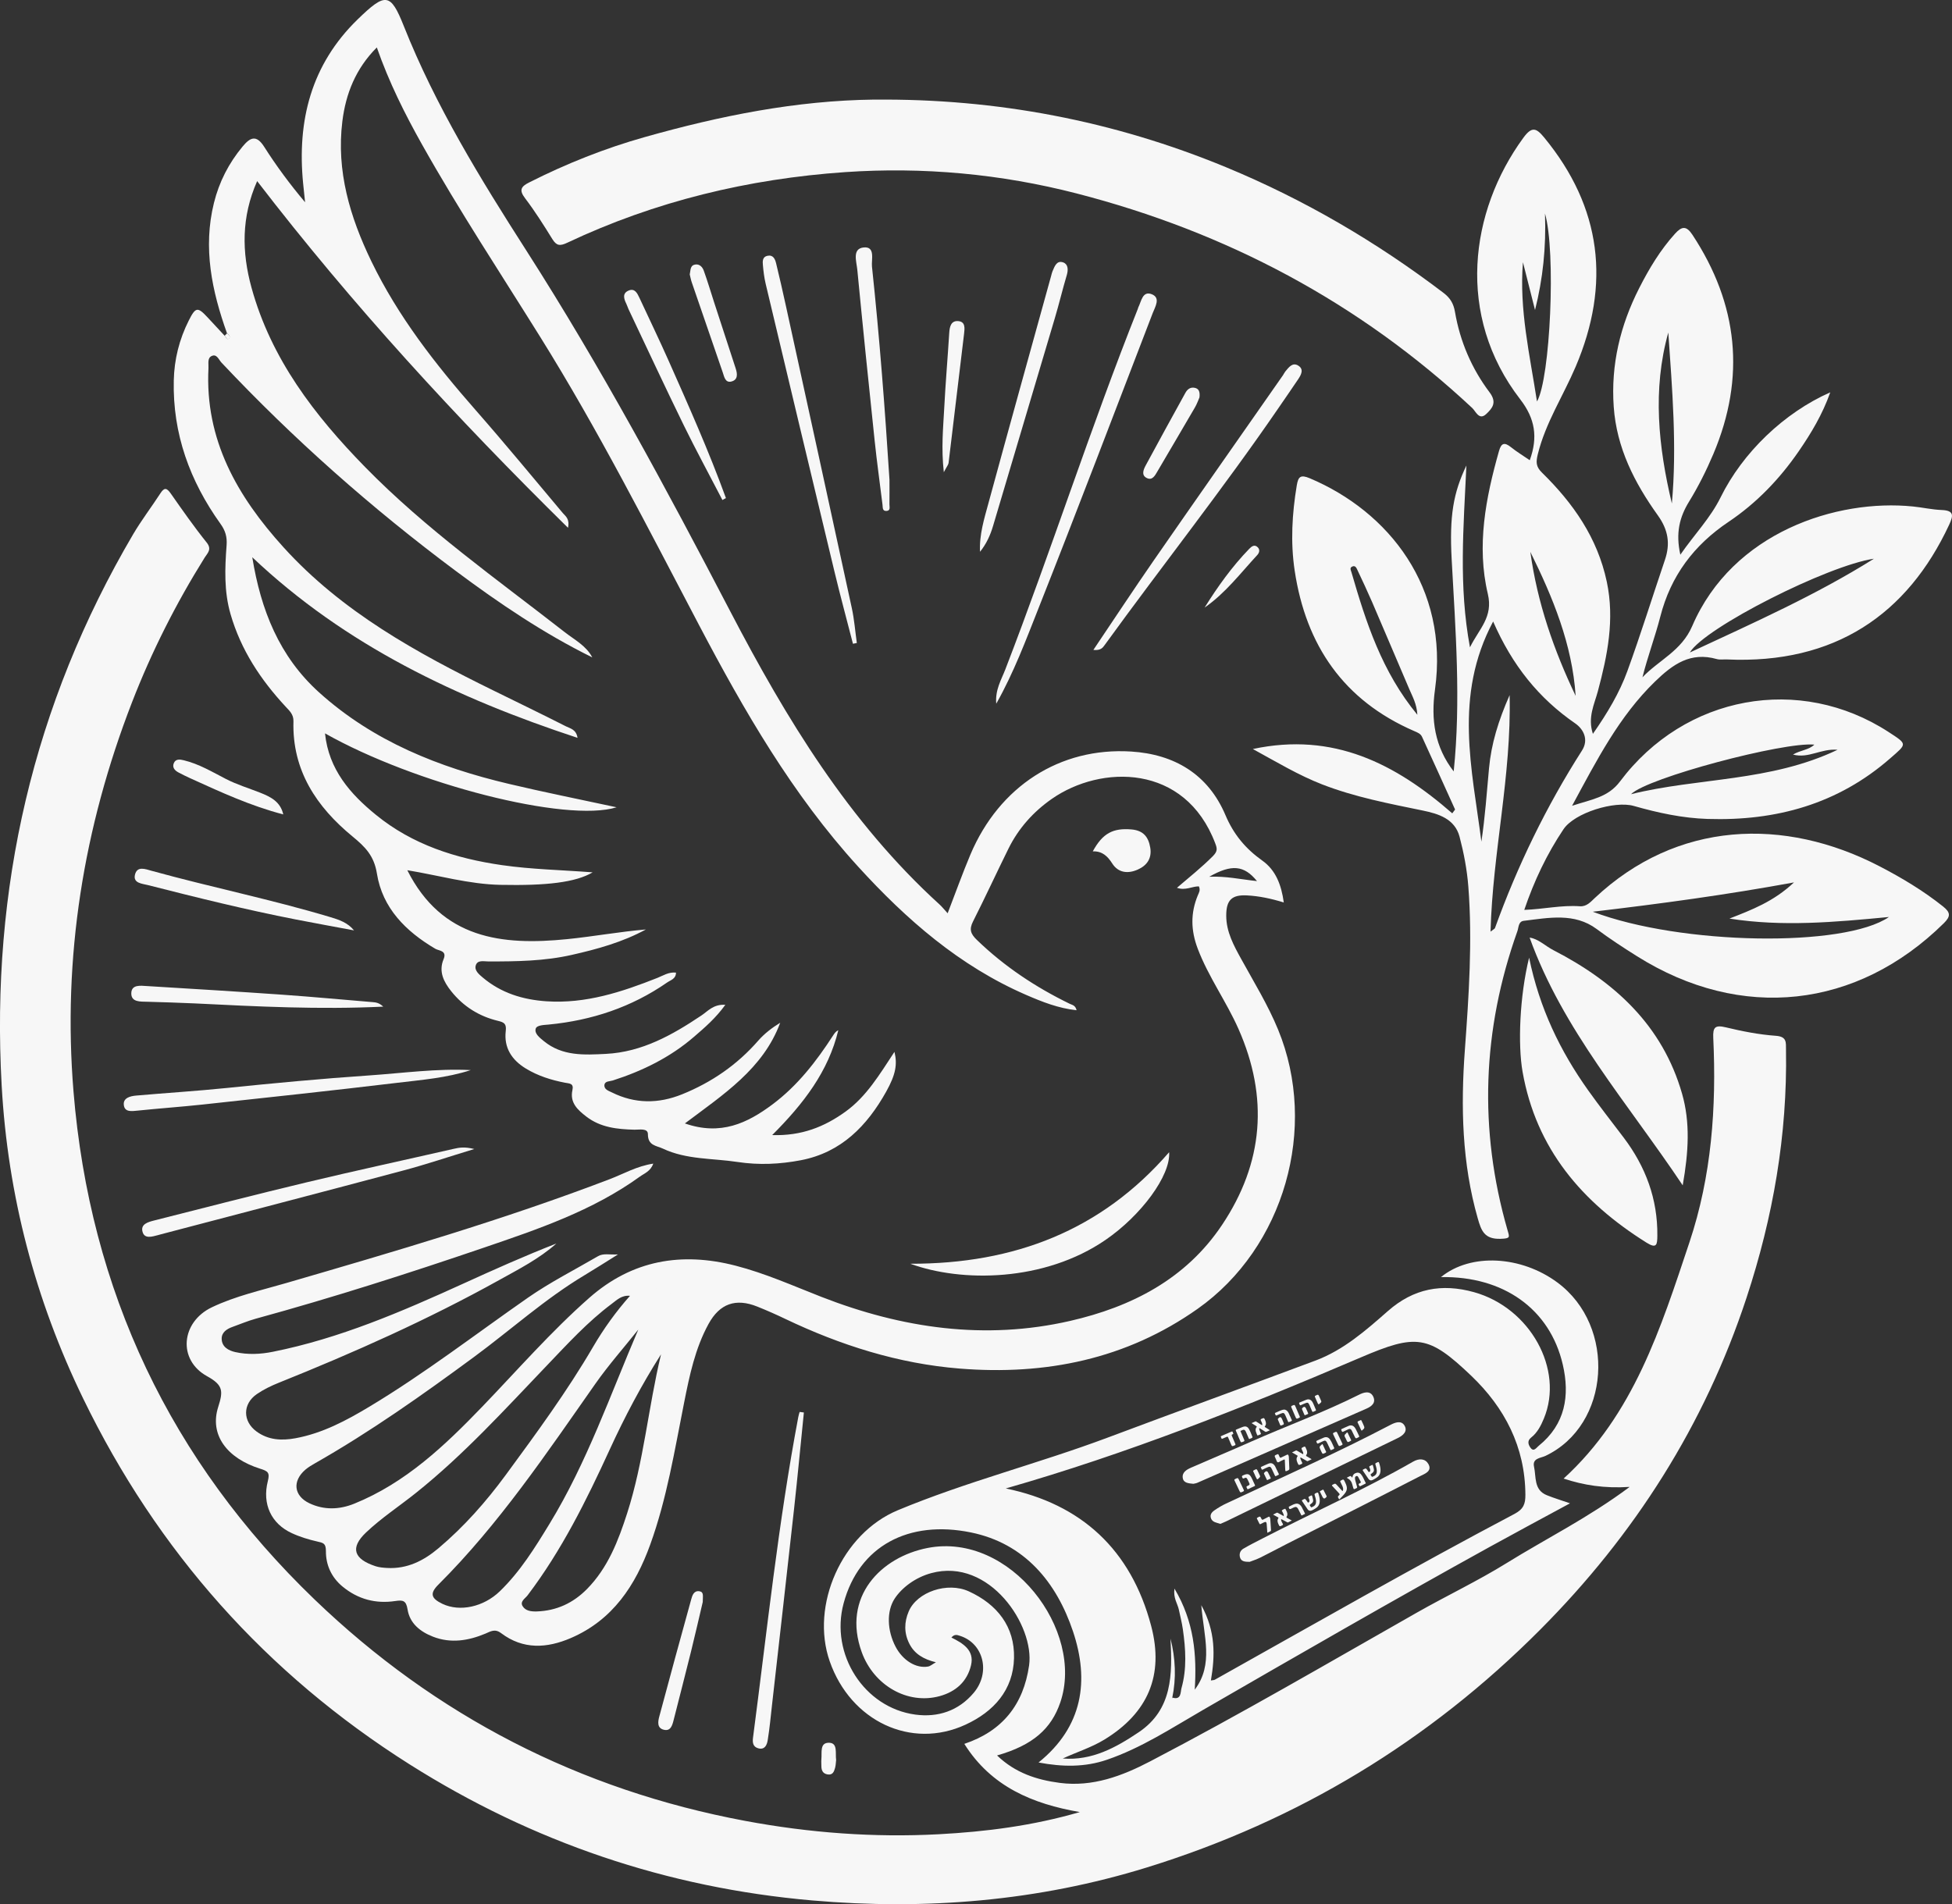 <svg xmlns="http://www.w3.org/2000/svg" id="Camada_2" viewBox="0 0 504 491.75"><rect x="0" y="0" width="504" height="491.75" fill="#333333" stroke="none"/><defs><style>.cls-1{fill:#f7f7f7;stroke-width:0px;}</style></defs><path class="cls-1" d="m420.72,383.99c-6.49.42-11.81-.44-17-2.15,18.1-16.52,25.09-38.88,32.48-60.99,5.73-17.15,7-34.87,6.16-52.79-.13-2.78.46-3.42,3.25-2.75,4.23,1.02,8.56,1.87,12.89,2.18,2.95.21,2.6,1.76,2.64,3.68.37,21.92-3.34,43.18-10.19,63.97-10.83,32.88-28.9,61.23-53.24,85.68-28.74,28.88-62.58,49.36-101.51,61.42-28.26,8.75-57.22,11.09-86.52,8.54-37.41-3.26-72.15-15.05-103.89-35.12-37.06-23.43-65.15-55.02-84.31-94.48-12.4-25.54-19.47-52.52-21.05-80.86-2.83-50.8,8.11-98.38,33.95-142.35,2.15-3.65,4.74-7.03,7.05-10.59.99-1.53,1.62-1.41,2.64.04,3.01,4.29,6.01,8.6,9.29,12.68,1.43,1.78.21,2.74-.51,3.89-7.42,11.88-13.71,24.33-18.77,37.39-12.54,32.37-17.94,65.91-15.1,100.5,4.22,51.47,25.08,95.44,62.25,131.19,31.25,30.05,68.45,49.19,111.23,57.18,16.51,3.08,33.12,4.33,49.89,3.44,12.24-.65,24.36-2.2,36.46-5.73-12.16-2.09-22.89-6.56-29.82-17.61,9.78-3.28,15.26-10.08,16.72-20.25,1.46-10.24-10.19-27.91-25.24-23.85-4.16,1.12-7.62,3.78-9.47,6.59-2.15,3.29-1.92,8.3.24,12.42,1.86,3.55,5.3,5.67,8.39,5.12.57-.1,1.07-.57,2.02-1.1-3.17-.78-5.53-2.14-6.87-4.82-1.38-2.75-1.33-5.55-.15-8.32,2.14-5.03,9.98-7.71,15.53-5.17,7.33,3.36,11.86,9.11,11.66,17.23-.2,8.25-5.24,13.84-12.54,17.2-14.01,6.47-29.63-.89-35.04-16.35-5.07-14.47,3.14-33.01,17.54-39.02,17.7-7.38,36.34-12.07,54.27-18.79,17.84-6.69,35.75-13.2,53.59-19.87,7.27-2.72,13.03-7.8,18.73-12.81,6.61-5.8,13.89-7.19,22.25-4.85,14.44,4.04,23.29,19.92,18,32.64-.77,1.85-1.68,3.64-3.3,4.91-1.11.87-.66,1.92-.12,2.65.83,1.12,1.51-.07,2.09-.53,6.88-5.55,8.07-12.97,6.22-20.97-3.33-14.4-15.37-22.89-31.46-22.6,7.75-6.31,20.76-5.49,30.05,1.38,15.35,11.33,13.71,36.87-3.11,44.81-1.17.55-3.39.57-2.91,2.75.59,2.66-.11,6.02,3.32,7.39,1.82.73,3.7,1.3,5.97,2.09-7.07,3.83-13.95,7.51-20.78,11.28-24.82,13.71-49.38,27.87-73.93,42.05-8.07,4.66-15.92,9.84-24.84,12.89-5.7,1.95-11.47,1.88-17.67.71,11.48-9.25,13.14-21.18,8.9-33.84-4.27-12.74-12.51-22.74-26.36-25.57-16.07-3.29-28.88,3.48-32.87,18.3-3.55,13.17,5.32,26.96,18.5,28.74,5.84.79,11.17-.95,15.1-5.63,4.41-5.25,2.53-12.78-3.56-14.71-.67-.21-1.4-.53-2.21.44,2.98,1.48,5.98,3.27,5.07,7.15-.99,4.19-3.89,6.82-8.09,7.98-8.29,2.27-17-2.75-20.12-11.32-5.21-14.34,4.98-24.63,17.04-26.95,21.32-4.11,40.55,21.3,34.22,39.88-2.31,6.79-7.05,11.07-16.33,13.71,4.69,4.52,10.25,6.31,16.22,7.09,8.44,1.09,16.04-1.77,23.29-5.55,23.32-12.17,46.03-25.44,68.89-38.43,7.66-4.35,15.72-8.17,23.14-12.77,10.24-6.35,21.11-11.72,31.73-19.64Zm-118.01,54.41c2.33.73,2.07-1.46,2.34-2.42,1.42-5.01,1.09-10.13.36-15.22-.25-1.72-.68-3.42-1.05-5.13-.33-1.53-1.46-2.89-1.12-5.38,5.11,8.57,5.79,17.15,5.24,26.1,4.94-6.53,2.33-13.76,1.69-21.82,3.73,6.78,3.57,13.04,2.48,19.45.55-.1.82-.09,1.02-.2,25.72-14.41,51.3-29.06,77.37-42.82,2.38-1.26,2.82-2.64,2.81-4.93-.06-12.38-5.35-22.51-14.02-30.78-11.01-10.5-14.14-10.84-28.52-4.68-30.12,12.91-60.56,24.94-91.62,33.82,19.43,4,32.32,15.74,37.54,35.51,3.37,12.77-.87,22.5-12.07,29.34-3.41,2.08-7.18,3.23-10.75,4.89,7.53.59,13.71-2.82,19.6-6.78,8.77-5.9,8.68-14.97,8.21-24.18,1.29,5.13,1.52,10.21.45,15.31l.14.12-.09-.2Z"></path><path class="cls-1" d="m58.62,86.09c-3.92-10.95-6.26-22.06-3.38-33.69,1.34-5.42,3.82-10.25,7.39-14.55,1.95-2.35,3.53-3.17,5.59.07,3.13,4.92,6.6,9.62,10.55,14.31-.17-1.61-.34-3.21-.5-4.82-1.6-16.23,2.06-30.73,14.09-42.42,7.17-6.96,8.47-6.89,11.91,1.76,8.2,20.64,19.76,39.43,31.67,58.02,19.25,30.07,36.11,61.45,52.6,93.09,14.44,27.7,30.59,54.38,54.06,75.73.62.57,1.15,1.24,2.08,2.26,2.06-5.33,3.83-10.31,5.88-15.17,7.45-17.62,23.1-27.74,41.49-26.6,11.21.7,19.9,5.9,24.36,16.43,2.12,5,5.19,8.66,9.49,11.72,3.51,2.49,4.94,6.29,5.57,10.83-3.35-1.03-6.37-1.65-9.43-1.82-4-.23-5.44,1.2-5.43,5.23,0,4.17,1.94,7.7,3.87,11.2,3.31,6.01,6.9,11.85,9.52,18.22,10.42,25.35,1.61,56.3-20.76,72.1-18.46,13.04-39.29,17.22-61.46,15.44-15.83-1.27-30.77-6.02-45.07-12.85-2.36-1.13-4.76-2.19-7.19-3.16-5.52-2.22-9.69-.8-12.58,4.49-3.46,6.32-4.91,13.31-6.3,20.3-2.46,12.34-4.46,24.81-8.76,36.69-3.8,10.51-9.66,19.44-20.44,24.1-6.23,2.69-12.37,3.05-18.06-1.25-1.62-1.22-2.72-.43-4.08.14-4.39,1.83-8.89,2.56-13.47.79-3.31-1.28-6.03-3.43-6.6-7.06-.37-2.33-1.22-2.45-3.17-2.16-5.04.75-9.61-.43-13.62-3.74-2.9-2.4-4.31-5.61-4.29-9.12,0-2.04-.65-2.14-2.16-2.49-2.28-.52-4.57-1.21-6.69-2.2-5.25-2.43-7.65-7.47-6.15-13.4.56-2.21.03-2.59-1.92-3.2-8.71-2.73-13.17-8.82-10.89-15.97,1.29-4.05,1.34-5.62-2.86-7.93-7.66-4.21-6.76-14,1.23-17.81,6.09-2.91,12.71-4.37,19.16-6.25,28.11-8.18,56.22-16.38,83.6-26.85,3.56-1.36,6.91-3.34,11.2-4-.7,2-2.3,2.51-3.48,3.37-12.22,8.82-26.33,13.58-40.36,18.37-19.44,6.63-39,12.89-58.82,18.32-2.03.56-3.99,1.4-5.98,2.11-1.51.54-2.85,1.43-2.79,3.13.07,2.06,1.77,2.98,3.5,3.37,3.21.72,6.49.57,9.68-.07,17.24-3.44,33.25-10.35,49.14-17.58,7.94-3.62,15.91-7.19,24.09-10.38-4.45,3.95-9.7,6.62-14.81,9.46-18.33,10.18-37.44,18.7-56.88,26.5-1.96.79-3.91,1.73-5.64,2.92-3.71,2.55-3.68,7.03-.07,9.67,3.04,2.21,6.43,2.39,10,1.74,7-1.28,13.17-4.58,19.13-8.16,14.22-8.54,27.36-18.69,40.96-28.16,5.73-3.99,12.02-7.17,18.07-10.7,1.39-.81,2.93-.34,5.16-.46-3.23,2.01-5.87,3.71-8.56,5.32-10.24,6.12-19.08,14.14-28.64,21.18-13.27,9.77-26.68,19.27-41.02,27.43-.86.49-1.74,1.01-2.49,1.65-3.42,2.94-3.03,6.76,1.04,8.69,3.77,1.78,7.71,1.66,11.57.1,13.27-5.38,23.37-14.99,33.06-25.06,9.11-9.47,17.75-19.4,27.64-28.11,11.05-9.73,23.78-11.91,37.77-8.29,7.64,1.97,14.83,5.19,22.14,8.05,20.84,8.13,42.24,11.25,64.23,6.21,15.83-3.63,29.85-10.78,39.21-24.77,10.73-16.04,12.08-32.97,4.23-50.69-3.14-7.07-7.72-13.37-10.49-20.65-1.8-4.73-1.89-9.2.02-13.8.27-.66.73-1.31.27-2.31-1.73-.03-3.48,1.16-5.66.37,3.22-2.76,6.4-5.29,9.27-8.17,1.27-1.28,1.12-1.98.62-3.3-7.83-20.67-29.54-20.32-42.19-11.5-4.79,3.34-8.6,7.6-11.2,12.85-3.09,6.26-6.01,12.6-9.16,18.83-1.03,2.04-.61,3.2,1.01,4.76,7.08,6.84,15.14,12.19,23.95,16.48.64.31,1.49.37,1.78,1.67-4.7-.5-8.89-2.17-13-3.95-17.2-7.46-30.95-19.47-43.41-33.15-16.97-18.62-29.42-40.23-41.06-62.36-13.17-25.05-25.97-50.29-40.97-74.35-10.29-16.51-21.01-32.76-30.54-49.73-4.45-7.93-8.53-16.05-11.69-25.1-5.47,5.48-8.02,11.96-8.9,19.08-1.59,12.84,1.97,24.72,7.47,36.11,6.9,14.28,16.56,26.64,26.97,38.5,7.66,8.73,15.04,17.7,22.51,26.59.67.79,1.79,1.43,1.31,3.77-28.79-28.35-55.7-57.58-80.26-89.53-4.1,9.27-3.99,18.32-1.45,27.54,5.07,18.42,16.29,32.97,29.31,46.29,15.66,16.02,33.95,28.91,51.54,42.64,2.52,1.97,5.55,3.5,7.13,6.53-12.55-6.19-24.02-13.96-35.16-22.26-21.75-16.21-42-34.12-60.6-53.89-.68-.72-1.19-2.31-2.52-1.68-1.16.54-.76,2-.82,3.09-.96,18.54,7.45,33.15,19.38,46.31,15.1,16.66,34.35,27.23,54.17,36.97,6.26,3.08,12.54,6.11,18.76,9.27,1.07.54,2.65.77,2.98,2.97-31.13-10.26-59.91-23.86-83.98-46.64,2.21,13.59,6.94,25.6,17.26,34.91,14.04,12.66,30.96,19.35,49.01,23.62,9.06,2.15,18.2,3.97,27.8,6.04-13,4.04-52.14-6-75.29-19.09.96,9.37,6.55,15.67,13.16,21.05,9.43,7.69,20.59,11.26,32.55,12.98,7.64,1.1,15.33,1.24,23.39,1.86-4.42,2.61-11.92,3.47-23.82,3.23-8.13-.17-15.92-2.45-24.03-3.78,8.92,17.74,24.43,19.5,41.27,17.8,6.77-.68,13.49-1.92,20.33-2.5-6.02,3.28-12.51,5.07-19.1,6.56-7.11,1.62-14.34,1.71-21.58,1.7-1.18,0-2.8-.46-3.25,1.03-.39,1.3.84,2.3,1.77,3.09,4.75,4.03,10.37,5.76,16.51,6.17,10.13.67,19.45-2.4,28.66-6.06,1.47-.58,2.84-1.54,4.76-1.35,0,1.63-1.39,1.93-2.28,2.55-9.21,6.4-19.5,9.8-30.6,10.87-1.27.12-3.06.14-3.34,1.06-.38,1.26,1.02,2.33,2.11,3.22,4.78,3.92,10.46,3.57,16.04,3.29,9.32-.48,17.13-4.88,24.67-9.94,1.65-1.1,3.06-2.93,6.14-2.73-2.51,3.48-5.33,5.88-8.11,8.28-6.14,5.3-13.27,8.79-20.95,11.26-.76.24-2.01.13-2.15,1.11-.17,1.2,1.08,1.56,1.93,1.98,5.95,2.96,12.01,2.94,18.09.49,7.63-3.08,14.24-7.62,19.68-13.86,1.59-1.82,3.55-3.32,5.68-4.63-4.4,11.9-14.68,18.53-24.61,26,9.24,3.23,16.13-.07,22.61-4.91,6.48-4.84,11.34-11.13,15.69-17.86.33-.5.66-1,1.31-1.3-2.56,10.65-8.96,18.97-17.07,27.08,7.61.24,13.48-2.13,18.91-6.04,5.44-3.91,8.8-9.6,12.66-15.45.77,3.2.36,5.8-2.14,10.28-4.93,8.82-11.6,15.7-22,17.7-5.39,1.03-10.8,1.3-16.36.46-6.47-.99-13.18-.57-19.31-3.46-1.65-.78-3.86-.74-3.85-3.72,0-1.63-2.21-1.13-3.47-1.16-4.43-.11-8.76-.56-12.42-3.38-2.22-1.71-4.32-3.59-3.6-6.84.4-1.81-.8-1.69-1.91-1.91-3.57-.69-7.02-1.77-10.14-3.68-3.6-2.19-5.66-5.35-5.17-9.63.22-1.86-.34-2.27-1.97-2.66-4.87-1.16-8.96-3.71-12.1-7.65-1.93-2.42-3.31-5.08-1.98-8.27.95-2.26-1.2-2.16-2.11-2.69-7.64-4.5-13.68-10.52-15.1-19.44-.73-4.6-3.05-6.91-6.28-9.56-9.31-7.65-15.63-17.07-15.27-29.75.05-1.8-1.04-2.73-2.02-3.79-6.45-6.95-11.55-14.65-14.22-23.88-1.71-5.9-1.47-11.85-1.02-17.82.16-2.17-.34-3.78-1.57-5.5-7.92-11.06-12.38-23.27-12.07-37.02.12-5.45,1.42-10.63,3.87-15.49,1.78-3.54,2.29-3.58,4.9-.77,1.44,1.56,2.89,3.11,4.33,4.66.38.28.53,1.28,1.17.7.45-.41-.07-.99-.55-1.32Zm104.03,248.55c-2.12-.21-3.37,1.07-4.68,2.05-6.23,4.65-11.44,10.38-16.79,15.97-10.86,11.36-21.44,23.01-33.76,32.86-4.29,3.43-8.93,6.47-12.9,10.23-4.2,3.98-3.19,6.88,2.47,8.73.93.3,1.95.38,2.93.44,5.18.3,9.45-1.85,13.28-5.08,6.62-5.58,12.32-12.04,17.42-18.99,7.89-10.75,15.79-21.51,22.53-33.06,2.73-4.67,5.87-9.04,9.51-13.15Zm2.17,8.7c-3.72,4.67-7.69,9.16-11.11,14.03-12.62,17.98-24.86,36.23-40.51,51.84-2.29,2.28-1.93,3.56,1.04,4.98,4.51,2.14,10.63.79,14.8-3.24,5.26-5.08,9.06-11.23,12.83-17.41,9.65-15.79,15.68-33.28,22.94-50.2Zm5.83,6.45c-5,7.86-9.34,16.08-13.22,24.54-6.02,13.14-12.42,26.07-21.21,37.66-.62.82-2.02,1.57-1.29,2.78.75,1.24,2.18,1.42,3.65,1.38,5.12-.17,9.4-2.16,12.97-5.78,5.42-5.5,8.09-12.47,10.39-19.61,4.28-13.31,5.44-27.31,8.72-40.95Zm141.57-123.37c4.24-.2,8.15.67,12.33,1.12-3.34-4.12-6.58-4.4-12.33-1.12Zm-145.91,115.94c-.08-.1-.15-.2-.23-.3-.09.08-.25.16-.25.26,0,.09.13.2.21.29.09-.08.18-.17.27-.25Z"></path><path class="cls-1" d="m375.34,199.21c1.89-18.23.47-36.45-.52-54.69-.62-11.37.43-17.23,3.8-24.31-.74,16.02-2.03,31.1.92,46.96,2.38-4.84,6.04-7.78,4.61-13.81-2.94-12.42-.55-24.78,2.89-36.9.59-2.07,1.41-2.31,3.07-.99,1.52,1.22,3.2,2.23,4.87,3.38,2.15-5.94,1.38-10.75-2.46-15.72-16.7-21.64-13.05-48.57.8-67.54,2.2-3.01,3.34-2.57,5.39-.07,14.87,18.08,17.18,37.9,8.13,59.16-3.21,7.54-7.76,14.47-9.77,22.57-.51,2.06-.53,3.24,1.06,4.8,8.05,7.89,14.33,16.82,16.74,28.19,2.06,9.75.18,19.01-2.32,28.32-.9,3.36-2.66,6.68-1.27,10.96,3.76-5.4,6.87-10.6,8.92-16.26,3.45-9.48,6.44-19.12,9.68-28.67,1.43-4.2.85-7.76-1.84-11.51-6-8.38-10.64-17.41-11.38-28.04-.76-10.89,1.69-21.03,6.59-30.66,2.55-5.01,5.43-9.82,9.24-14.03,1.75-1.93,2.92-2.1,4.49.28,11.81,17.93,13.78,36.8,5.41,56.6-1.79,4.23-3.87,8.39-6.27,12.3-2.48,4.03-3.5,8.13-2.26,13.72,3.68-5.3,7.76-9.47,10.39-14.8,5.72-11.61,16.41-21.86,28.32-27.13-2.01,5.69-4.92,10.53-8.13,15.2-4.93,7.17-10.91,13.4-18.12,18.24-8.97,6.02-14.93,13.95-17.63,24.47-1.34,5.23-3.27,10.3-4.61,15.68,4.24-4.47,10.06-6.76,12.85-13.24,10.44-24.26,37.37-32.88,57.01-30.87,2.48.25,4.94.82,7.43.91,3.19.13,2.99,1.45,1.91,3.78-10.78,23.15-29.54,36.08-57.41,34.81-.87-.04-1.8.13-2.61-.1-6.74-1.9-11.26,1.27-15.94,5.81-9.25,8.98-14.95,20.13-21.41,32.08,5.01-1.66,9.27-2.14,12.38-6.29,16.74-22.32,46.39-27.68,69.34-12.76,4.95,3.22,4.76,3,.43,6.79-13.55,11.85-29.51,16.21-47.12,15.66-6.52-.2-12.86-1.58-19.11-3.36-4.91-1.4-15.28,1.75-18.14,6.02-4.29,6.4-7.58,13.32-10.13,20.83,4.96-.18,9.62-1.28,14.36-.94,1.73.12,2.76-1.1,3.81-2.09,21.25-20.01,48.96-21,73.55-8.24,5.74,2.98,11.32,6.32,16.42,10.39,1.97,1.57,1.96,2.57.19,4.32-22.45,22.13-52.35,25.41-79.22,8.52-3.55-2.23-7.06-4.52-10.44-7.04-5.71-4.24-12.37-2.88-18.8-2.1-1.41.17-1.29,1.7-1.65,2.69-9.06,25.44-10.03,51.17-2.55,77.16.54,1.88.8,2.18-1.76,2.27-4.22.14-5.01-2.1-5.92-5.29-4.08-14.27-4.4-28.83-3.33-43.44,1.03-14.07,1.99-28.13.9-42.22-.33-4.33-1.16-8.67-2.26-12.87-1.22-4.66-5.48-5.95-9.5-6.78-8.8-1.81-17.6-3.49-26.01-6.76-6.03-2.35-11.54-5.66-17.87-9.13,20.85-4.46,36.86,3.84,51.49,16.61.24-.33.48-.65.73-.98-2.84-6.27-5.67-12.54-8.54-18.79-.38-.82-1.19-1.12-2.03-1.48-18.2-7.9-27.95-22.13-30.85-41.44-1.1-7.36-.67-14.67.54-21.98.38-2.27.96-2.87,3.36-1.86,20.36,8.6,35.99,28.17,32.33,54.58-1.08,7.76-.08,14.8,4.85,21.15Zm10.19-38.72c-10.25,19.24-5.44,38.11-3.04,56.86.95-6.3,1.39-12.64,1.97-18.95.58-6.3,2.4-12.26,5.32-18.89.48,20.98-4.38,40.6-4.93,61.08.82-.64,1.08-.74,1.14-.91,5.82-16.11,13.25-31.43,22.48-45.87,1.8-2.82.35-5.54-1.75-6.99-9.41-6.49-16.24-14.96-21.2-26.32Zm77.67,67.39c-17.58,3.22-34.23,5.48-51.95,7.57,22.78,8.65,65,9.29,76.47,1.36-13.91,1.33-27.53,2.57-41.18.41,5.73-2.25,11.4-4.38,16.66-9.34Zm5.25-35.58c-7.86-.78-43.13,8.56-47.33,12.8,17.37-4.31,35.89-3.16,53.33-11.47-4.32-.37-7.44,2.32-11.51,1.23,2.07-1.2,4.03-1.14,5.52-2.56Zm-71.6-88.63c3.43-5.93,4.92-38.67,2.06-48.53.31,8.78-.53,16.81-2.57,24.92-1.04-4.11-2.08-8.23-3.12-12.34-1,12.21,1.78,23.95,3.62,35.95Zm86.99,40.62c-11.89,1.72-43.69,17.79-47.54,24.22,16.53-7.7,32.61-14.85,47.54-24.22Zm-52.17-14.26c1.34-14.75.09-29.45-.92-44.16-4.13,14.8-2.56,29.5.92,44.16Zm-65.71,54.56c-.17-2.82-1.24-4.65-2.06-6.57-3.23-7.53-6.41-15.08-9.65-22.6-1.19-2.75-2.47-5.46-3.75-8.18-.25-.53-.53-1.28-1.32-.95-.76.32-.42.89-.23,1.52,3.75,12.91,7.84,25.66,17.01,36.78Zm29.17-42.07c1.79,13.11,6.06,25.37,11.7,37.19-.9-13.37-5.89-25.43-11.7-37.19Z"></path><path class="cls-1" d="m225.75,25.73c31.43-.31,61.71,5.43,90.79,17.45,20.17,8.34,38.84,19.27,56.2,32.48,1.69,1.29,2.56,2.72,2.93,4.89,1.3,7.61,4.31,14.64,8.94,20.78,1.98,2.63.68,4.12-.85,5.57-1.86,1.78-2.73-.69-3.62-1.52-29.26-27.33-63.51-45.45-102.15-55.42-19.61-5.06-39.66-6.89-59.79-5.51-24.92,1.72-49.01,7.5-71.72,18.23-1.87.88-2.76.84-3.85-.91-2.23-3.6-4.49-7.2-7.05-10.56-1.63-2.14-1.05-3.04,1.04-4.09,9.59-4.85,19.56-8.82,29.86-11.72,19.35-5.46,39-9.45,59.26-9.68Z"></path><path class="cls-1" d="m394.81,247.31c2.69,13.12,8.04,24.12,15.24,34.25,2.96,4.16,6.12,8.18,9.2,12.25,5.65,7.49,8.77,15.83,8.67,25.3-.02,2.27-.14,3.46-2.78,1.81-16.64-10.41-28.5-24.2-32.02-44.14-1.23-7-.77-19.46,1.69-29.47Z"></path><path class="cls-1" d="m394.93,242.13c2.26.31,4.08,2.19,6.19,3.27,15.74,8.11,28.12,19.38,33.18,37.03,2.13,7.42,1.7,15.02.17,23.68-14.28-21.37-30.93-40.1-39.53-63.99Z"></path><path class="cls-1" d="m257.23,181.73c-.32-3.59,1.33-6.22,2.34-8.85,11.91-30.86,21.99-62.39,34.22-93.13.05-.12.05-.25.11-.36.8-1.57,1.09-4.36,3.5-3.4,2.32.93.87,3.21.23,4.86-9.78,25.42-19.45,50.88-29.48,76.21-3.25,8.19-6.33,16.52-10.92,24.67Z"></path><path class="cls-1" d="m235.04,326.36c26.88.05,49.33-8.61,66.83-28.81.42,6.06-7.28,16.36-16.36,22.61-15.87,10.93-37.28,11.04-50.47,6.2Z"></path><path class="cls-1" d="m220.23,166.25c-1.59-6.19-3.27-12.37-4.76-18.58-5.96-24.79-11.88-49.59-17.78-74.39-.37-1.57-.57-3.19-.71-4.8-.09-.96-.15-2.14,1.16-2.42,1.49-.32,1.98.83,2.25,1.94.88,3.63,1.72,7.27,2.51,10.91,5.7,26.04,11.4,52.09,17.04,78.15.64,2.95.87,5.99,1.29,8.99-.33.07-.67.13-1,.2Z"></path><path class="cls-1" d="m122.46,296.73c-6.67,2.03-12.38,3.96-18.19,5.51-20.92,5.58-41.87,11.03-62.81,16.54-.24.06-.48.14-.72.2-1.46.38-3.37,1-3.91-.78-.65-2.09,1.44-2.62,2.99-3.02,13.14-3.33,26.26-6.72,39.44-9.87,12.59-3.01,25.24-5.74,37.85-8.62,1.43-.33,2.83-.59,5.34.04Z"></path><path class="cls-1" d="m282.31,167.83c5.34-7.93,10.37-15.57,15.57-23.08,11.08-15.99,22.26-31.91,33.39-47.86.21-.31.36-.67.59-.95.88-1.05,1.86-2.46,3.35-1.52,1.54.96.73,2.4-.06,3.57-1.67,2.49-3.38,4.94-5.07,7.41-14.3,20.86-30.02,40.7-44.85,61.17-.5.69-1.02,1.47-2.93,1.27Z"></path><path class="cls-1" d="m121.57,276.34c-6.23,2.04-12.68,2.53-19.06,3.3-16.7,2-33.43,3.79-50.15,5.6-5.58.6-11.18.99-16.77,1.57-1.58.16-3.4.46-3.62-1.45-.22-1.83,1.67-2.3,3.17-2.43,7.82-.69,15.67-1.17,23.48-1.97,12.21-1.25,24.44-2.4,36.66-3.23,8.74-.6,17.48-1.83,26.28-1.38Z"></path><path class="cls-1" d="m207.56,364.76c-.84,8.29-1.62,16.58-2.53,24.86-1.86,16.85-3.78,33.69-5.68,50.53-.35,3.09-.63,6.19-1.13,9.25-.19,1.18-.72,2.57-2.45,2.09-1.33-.37-1.51-1.44-1.35-2.69,3.63-27.66,6.51-55.44,11.7-82.88.08-.44.22-.86.34-1.29.37.05.73.09,1.1.14Z"></path><path class="cls-1" d="m253.04,142.49c-.22-4.42,1.09-8.55,2.21-12.68,5.33-19.57,10.77-39.12,16.18-58.67.1-.36.17-.73.32-1.07.54-1.24,1.06-2.91,2.77-2.3,1.25.45,1.34,1.85.93,3.24-1.1,3.69-1.99,7.45-3.09,11.14-5.3,17.89-10.64,35.77-15.95,53.66-.71,2.4-1.72,4.64-3.37,6.69Z"></path><path class="cls-1" d="m229.66,123.9c0,2.12.02,4.23-.01,6.35-.01.65.35,1.64-.78,1.7-1.09.05-.92-.92-1.01-1.61-.68-5.52-1.45-11.03-2.03-16.56-1.55-14.71-3.06-29.43-4.48-44.16-.2-2.05-1.37-5.37,1.59-5.71,3.15-.36,2.01,3.15,2.2,4.93,1.95,18.32,3.35,36.68,4.52,55.07Z"></path><path class="cls-1" d="m98.95,259.96c-16.46.79-32.53-.03-48.6-.83-4.11-.2-8.23-.3-12.35-.43-1.75-.05-4.09.13-4.1-2.12-.01-2.41,2.39-2.03,4.08-1.93,11.7.71,23.39,1.42,35.08,2.24,7.7.54,15.39,1.27,23.09,1.9.87.07,1.72.15,2.8,1.17Z"></path><path class="cls-1" d="m91.4,240.27c-5.01-.94-10.03-1.84-15.03-2.82-12.83-2.51-25.52-5.65-38.18-8.88-1.44-.37-3.85-.46-3.35-2.64.55-2.38,2.67-1.5,4.37-1.03,15.29,4.22,30.86,7.38,46.07,11.94,2.27.68,4.47,1.41,6.12,3.42Z"></path><path class="cls-1" d="m186.53,129.13c-3.34-6.44-6.8-12.81-9.99-19.32-4.86-9.94-9.52-19.97-14.26-29.97-.21-.45-.34-.94-.56-1.38-.66-1.33-1.09-2.76.65-3.45,1.51-.6,2.16.68,2.71,1.86,2.51,5.41,5.11,10.78,7.53,16.23,5.21,11.73,10.43,23.45,14.82,35.52-.3.17-.6.34-.91.51Z"></path><path class="cls-1" d="m181.46,413.66c-.92,3.91-1.94,8.39-3.04,12.84-1.46,5.91-3,11.8-4.49,17.7-.35,1.38-.77,2.94-2.55,2.5-1.79-.44-1.5-2.13-1.15-3.43,2.7-10.08,5.44-20.15,8.23-30.21.28-1.02.67-2.35,2.14-2.12,1.2.19.84,1.3.85,2.72Z"></path><path class="cls-1" d="m243.69,121.95c-.7-6.28-.16-11.46.11-16.63.33-6.45.89-12.89,1.29-19.34.1-1.66.48-3.24,2.38-3.05,1.82.18,1.62,1.85,1.45,3.27-1.34,11.12-2.65,22.24-4,33.35-.06.46-.43.87-1.23,2.4Z"></path><path class="cls-1" d="m178.09,70.86c.24-1.08.07-2.3,1.37-2.54,1.18-.21,1.93.67,2.26,1.6.97,2.69,1.78,5.43,2.66,8.15,1.85,5.68,3.69,11.37,5.56,17.04.48,1.45.62,2.96-1.07,3.41-1.62.43-1.87-1.22-2.26-2.35-2.68-7.75-5.34-15.51-8-23.26-.24-.7-.37-1.44-.52-2.04Z"></path><path class="cls-1" d="m282.15,219.87c2.57-4.75,5.3-6.07,10-5.67,3.1.27,4.38,1.98,4.84,4.7.46,2.74-.83,4.61-3.23,5.67-2.53,1.12-5.03.86-6.59-1.59-1.21-1.9-2.58-3.19-5-3.12Z"></path><path class="cls-1" d="m73.14,210.32c-8.46-2.2-16.23-5.8-24.02-9.34-1.02-.46-2.02-.96-3.01-1.48-.95-.5-1.7-1.27-1.24-2.4.48-1.18,1.61-1,2.59-.76,3.91.94,7.37,3.02,10.88,4.83,2.86,1.47,5.87,2.37,8.81,3.53,2.78,1.1,5.24,2.33,5.99,5.61Z"></path><path class="cls-1" d="m309.7,102.63c-.27.6-.63,1.67-1.19,2.62-3.19,5.49-6.43,10.96-9.64,16.44-.64,1.1-1.33,2.48-2.79,1.75-1.49-.74-.81-2.23-.24-3.29,3.36-6.25,6.8-12.47,10.22-18.69.52-.95,1.31-1.55,2.45-1.3,1.02.23,1.36.99,1.19,2.47Z"></path><path class="cls-1" d="m311.03,156.9c3.39-5.43,7.08-10.58,11.51-15.16.64-.66,1.4-1.23,2.22-.39.6.61.41,1.4-.15,2-4.34,4.69-8.21,9.83-13.58,13.55Z"></path><path class="cls-1" d="m215.89,454.45c-.08.63-.08,1.38-.27,2.08-.26.95-.59,1.93-1.94,1.71-1.2-.2-1.59-1-1.6-2.1,0-.61-.06-1.23,0-1.84.18-1.71-.51-4.38,2.11-4.23,2.14.13,1.46,2.66,1.69,4.38Z"></path><polygon class="cls-1" points="302.71 438.4 302.8 438.6 302.66 438.48 302.71 438.4"></polygon><path class="cls-1" d="m58.62,86.09c.48.33,1,.91.55,1.32-.64.58-.79-.42-1.17-.7.21-.21.41-.42.62-.62Z"></path><path class="cls-1" d="m166.31,342.38c-.09.08-.18.17-.27.25-.08-.1-.22-.2-.21-.29,0-.09.16-.17.25-.26.08.1.15.2.23.3Z"></path><path class="cls-1" d="m322.68,403.34c-1.26,0-2.18-.08-2.5-1.1-.28-.92.02-1.81.84-2.29,1.6-.94,3.27-1.77,4.93-2.63,12.94-6.67,26.26-12.6,38.9-19.85,1.61-.93,3.15-.78,3.94.58,1.09,1.89-.95,2.56-2.11,3.15-11.5,5.92-23.05,11.74-34.59,17.6-2.22,1.13-4.4,2.32-6.63,3.42-.99.49-2.06.83-2.78,1.11Z"></path><path class="cls-1" d="m315.08,393.53c-1.05-.33-1.99-.43-2.38-1.36-.42-1.02.21-1.69.95-2.19.92-.63,1.89-1.21,2.89-1.68,14.19-6.69,28.55-13.02,42.45-20.32,1.22-.64,2.83-1.26,3.67.2.85,1.48-.43,2.55-1.73,3.18-14.78,7.19-29.56,14.36-44.35,21.53-.55.26-1.11.48-1.51.65Z"></path><path class="cls-1" d="m308.12,383.19c-1.16-.13-2.5-.15-2.73-1.48-.25-1.46.99-2.19,2.15-2.7,5.12-2.24,10.28-4.4,15.39-6.67,9.3-4.12,18.88-7.6,27.99-12.17,1.09-.55,2.82-1.18,3.63.47.76,1.55-.29,2.51-1.72,3.13-14.56,6.38-29.11,12.77-43.67,19.15-.33.15-.71.19-1.04.27Z"></path><path class="cls-1" d="m354.52,382.16q-.77.38-1.21-.27c-.46-.68-.91-1.36-1.37-2.03-.12-.18-.15-.27.08-.39.66-.33.66-.34,1.09.27.04.06.07.12.12.17.09.09.11.3.29.24.2-.06.29-.23.28-.44,0-.26-.1-.51-.21-.74-.09-.19-.07-.29.13-.38.81-.37.65-.52.91.4.24.86.14,1.11-.59,1.63-.17.12-.21.2-.08.38.34.47.16.49.74.21.59-.28.83-.75.79-1.39-.03-.55-.18-1.08-.35-1.6-.08-.22-.03-.33.18-.43.68-.34.68-.35.88.38.17.61.3,1.22.23,1.86-.08.7-.42,1.22-1.01,1.59-.32.2-.63.41-.91.53Z"></path><path class="cls-1" d="m338.85,390.01q-.8.4-1.26-.29c-.45-.68-.91-1.36-1.37-2.03-.11-.16-.11-.24.07-.34.68-.37.67-.37,1.12.26.04.06.07.12.12.17.09.09.1.3.29.24.2-.07.28-.24.28-.44,0-.26-.1-.5-.21-.74-.09-.19-.06-.29.14-.38.81-.37.66-.49.9.38.25.88.16,1.13-.59,1.65-.18.13-.19.22-.07.39.35.48.17.47.74.2.57-.27.82-.73.79-1.36-.03-.55-.17-1.08-.35-1.6-.08-.23-.05-.35.18-.46.68-.33.67-.34.88.39.17.61.3,1.22.23,1.86-.08.7-.42,1.22-1.02,1.59-.31.19-.61.4-.88.51Z"></path><path class="cls-1" d="m349.17,381.57c.07-.47.25-.89.75-1.11.57-.26,1.1-.19,1.49.28.55.65.8,1.47,1.21,2.21.06.12-.01.17-.1.21-.43.21-.86.43-1.29.64-.12.06-.18.02-.25-.08-.28-.45-.28-.49.2-.73.19-.1.23-.18.13-.37-.22-.39-.41-.79-.62-1.17-.1-.17-.23-.33-.48-.26-.25.08-.35.26-.36.5-.01.26.05.51.12.76.13.51.27,1.01.42,1.52.05.18.01.26-.16.35-.71.37-.7.38-.92-.4-.06-.2-.12-.4-.17-.61-.15-.65-.52-1.14-1.09-1.47-.09-.05-.17-.11-.33-.22.29-.15.53-.27.78-.39.39-.2.42.29.69.34Z"></path><path class="cls-1" d="m328.72,391.13c.36-.18.64-.32.92-.46.16-.08.27.01.39.08.47.25.94.51,1.43.78.06-.44-.2-.73-.32-1.06-.06-.15-.28-.32-.11-.46.22-.18.49-.31.78-.38.02,0,.07.03.08.05.26.51.6.99.48,1.6-.01.08-.03.17-.08.23-.3.34-.05.45.21.59.33.16.65.35,1.04.57-.35.18-.65.32-.95.48-.13.07-.22-.02-.32-.07-.42-.23-.84-.46-1.26-.68-.06-.03-.14-.08-.19-.06-.09.04-.05.14-.04.22.07.34.25.63.41.92.12.22.11.33-.14.45-.66.31-.65.33-.96-.32-.23-.5-.38-1.01-.03-1.53.11-.16-.01-.2-.11-.25-.39-.21-.77-.43-1.24-.69Z"></path><path class="cls-1" d="m347.28,382.76c.76,1.51.65,2.22-.51,3.46-.28.3-.57.59-.84.89-.12.13-.18.12-.25-.03-.05-.11-.09-.22-.16-.31-.13-.19-.08-.32.08-.48.39-.38.38-.39,0-.8-.53-.57-1.05-1.16-1.59-1.72-.17-.17-.13-.24.07-.35.69-.36.68-.37,1.22.22.39.43.79.86,1.18,1.29.17.19.23.13.28-.08.1-.4-.03-.76-.18-1.12-.15-.35-.32-.7-.5-1.04-.08-.16-.04-.24.11-.33.7-.4.7-.41,1.1.39Z"></path><path class="cls-1" d="m327.22,395.83c-.06-.8-.11-1.55-.17-2.3q-.05-.71-.69-.39c-.27.14-.55.26-.81.41-.19.11-.3.11-.4-.12-.18-.4-.39-.8-.59-1.19-.08-.14-.05-.22.09-.3.71-.41.71-.42,1.06.3.12.24.23.3.47.16.43-.24.88-.44,1.31-.67.19-.1.29-.07.38.13.05.13.1.26.11.4.06.94.12,1.89.19,2.83.01.19-.03.3-.21.38-.23.1-.46.22-.73.36Z"></path><path class="cls-1" d="m336.47,389.9c.16.33.3.59.42.85.04.08.11.18-.02.24-.24.13-.48.25-.72.36-.15.07-.17-.09-.21-.17-.24-.47-.47-.94-.71-1.4-.33-.65-.65-.75-1.3-.43-.17.08-.33.17-.5.25-.42.21-.54.15-.67-.31-.03-.11,0-.18.09-.22.54-.25,1.04-.58,1.63-.72.59-.14,1.05.07,1.41.53.26.33.41.73.57,1.03Z"></path><path class="cls-1" d="m341.29,386.21c-.15-.29-.29-.58-.44-.88-.04-.09-.14-.19,0-.27.22-.13.46-.24.69-.35.12-.06.17.03.21.12.25.5.5,1,.76,1.5.09.17-.03.26-.12.36q-.55.63-.92-.11c-.06-.13-.13-.25-.19-.38Z"></path><path class="cls-1" d="m327.92,369.35c-.33.14-.6.24-.85.37-.17.08-.3.07-.46-.03-.38-.26-.78-.49-1.17-.73-.08-.05-.18-.18-.28-.1-.08.07-.04.21,0,.31.11.31.22.62.36.92.09.2.05.29-.15.36-.85.32-.62.48-1-.43-.21-.5-.29-1.01.08-1.48.12-.15.02-.2-.09-.26-.39-.24-.77-.49-1.22-.77.38-.16.68-.29.98-.42.13-.06.23.02.33.09.41.26.82.52,1.23.77.06.04.12.11.19.07.09-.05.05-.15.04-.22-.05-.34-.21-.65-.36-.96-.1-.22-.08-.32.16-.43.67-.29.67-.3.96.38.23.53.32,1.05-.07,1.54-.12.16,0,.2.1.26.39.25.78.49,1.23.78Z"></path><path class="cls-1" d="m319.71,370.91c-.2-.47-.39-.94-.6-1.4-.08-.18-.06-.27.13-.35.56-.22,1.11-.48,1.68-.68.68-.24,1.19-.07,1.55.55.38.65.62,1.38.92,2.07,0,.01.01.02.01.03-.1.35-.47.28-.69.44-.13.1-.23.05-.29-.11-.23-.55-.46-1.09-.7-1.63-.34-.77-.61-.69-1.32-.34-.19.09-.05.23-.01.33.28.67.55,1.33.85,1.99.13.28.06.38-.21.49-.63.25-.62.26-.88-.34-.15-.35-.3-.7-.45-1.04Z"></path><path class="cls-1" d="m316.69,370.26c.42-.18.85-.35,1.27-.55.3-.14.31.1.37.26.07.15.24.35-.08.44-.27.07-.27.21-.17.44.3.67.57,1.35.87,2.02.09.21.06.3-.15.39-.7.3-.7.31-1-.39-.23-.54-.47-1.08-.69-1.63-.09-.23-.2-.27-.42-.16-.33.16-.68.28-1.01.44-.27.14-.31-.06-.36-.22-.05-.16-.28-.35.06-.48.44-.17.87-.37,1.31-.56Z"></path><path class="cls-1" d="m339.36,363.12c.14.32.23.59.36.84.13.25.06.36-.19.43-.14.04-.27.1-.39.17-.19.11-.29.06-.37-.14-.21-.53-.44-1.05-.67-1.57-.29-.65-.48-.73-1.12-.45-.36.15-.73.29-1.08.47-.27.13-.31-.05-.36-.22-.05-.16-.28-.35.06-.48.57-.23,1.13-.48,1.71-.7.61-.22,1.11-.04,1.49.49.26.37.39.81.56,1.16Z"></path><path class="cls-1" d="m333.12,365.76c.1.22.18.38.23.55.06.21.32.45.17.6-.18.19-.5.25-.77.35-.15.06-.16-.1-.2-.19-.22-.5-.43-1-.65-1.5-.32-.73-.5-.8-1.22-.5-.35.15-.7.29-1.05.45-.26.12-.28-.09-.33-.23-.05-.15-.28-.33.03-.46.6-.25,1.19-.55,1.81-.74.54-.17,1,0,1.35.45.3.38.42.84.6,1.21Z"></path><path class="cls-1" d="m334.98,364.39c.2.47.39.94.6,1.4.08.18.05.26-.13.35-.73.34-.72.34-1.03-.37-.33-.76-.64-1.52-.98-2.28-.11-.24-.09-.36.18-.48.66-.27.65-.28.93.37.14.34.29.67.43,1.01Z"></path><path class="cls-1" d="m339.91,361.67c-.13-.3-.25-.61-.39-.91-.08-.17-.04-.25.13-.33.72-.36.72-.36,1.04.37.13.32.26.64.41.94.1.2.08.33-.09.49-.6.59-.59.6-.93-.18-.06-.13-.11-.26-.17-.39Z"></path><path class="cls-1" d="m331.13,366.73l.15.36c.32.75.32.75-.45,1.02-.13.05-.21.06-.28-.09-.19-.47-.39-.94-.6-1.4-.08-.18.04-.26.13-.36q.58-.62.91.14l.14.33Z"></path><path class="cls-1" d="m337.37,364.07c.12.27.22.55.35.81.09.19.04.28-.15.34-.18.06-.35.14-.52.22-.13.06-.21.05-.27-.1-.19-.47-.39-.94-.6-1.4-.05-.12-.02-.19.06-.28q.63-.75,1.01.15c.04.09.07.17.11.26Z"></path><path class="cls-1" d="m333.58,375.08c.38-.18.69-.32.99-.47.17-.08.29.02.41.09.49.28.99.57,1.5.86.09-.41-.11-.69-.25-.99-.28-.61-.28-.6.32-.9.3-.15.46-.14.58.2.1.29.27.56.33.87.06.33.06.66-.14.93-.2.26-.08.35.14.46.37.2.73.42,1.1.64.02.01.03.04.08.09-.33.15-.65.3-.97.46-.14.07-.24-.02-.34-.08-.43-.25-.86-.5-1.3-.74-.08-.04-.16-.16-.26-.07-.08.07-.04.2,0,.28.12.31.24.63.4.92.15.27.07.38-.19.49-.68.3-.67.31-.98-.38-.24-.54-.38-1.09,0-1.63.12-.17,0-.21-.11-.27-.41-.24-.81-.47-1.31-.77Z"></path><path class="cls-1" d="m330.73,377.3c-.25.09-.56.41-.83.32-.29-.1-.32-.56-.48-.84-.02-.03-.03-.07-.05-.1-.38-.8-.37-.79.45-1.12.17-.07.24-.03.31.13.08.18.18.36.25.54.09.26.23.27.45.15.48-.24.97-.45,1.45-.69.21-.11.31-.05.4.15.07.17.1.33.1.51.04.96.07,1.91.12,2.87.02.27-.07.39-.31.5-.73.33-.72.34-.76-.46-.03-.7-.07-1.39-.09-2.09,0-.26-.07-.34-.32-.2-.21.12-.43.2-.69.33Z"></path><path class="cls-1" d="m350.45,369.85c.18.37.31.68.46.98.08.15.05.23-.11.32-.76.42-.76.42-1.13-.36-.22-.46-.43-.93-.67-1.38-.23-.42-.46-.49-.9-.29-.43.2-.86.39-1.29.61-.31.16-.33-.09-.41-.25-.08-.17-.23-.35.08-.48.6-.25,1.17-.55,1.78-.79.62-.25,1.15-.07,1.55.46.29.38.44.83.63,1.18Z"></path><path class="cls-1" d="m343.03,373.4c-.15-.32-.28-.64-.45-.94-.24-.44-.47-.51-.93-.3-.42.19-.84.38-1.25.59-.29.15-.34-.04-.42-.22-.08-.18-.25-.36.08-.5.57-.24,1.13-.53,1.71-.76.69-.28,1.24-.11,1.66.51.45.66.71,1.43,1.06,2.14,0,.01.02.02.01.03-.08.38-.47.32-.7.49-.13.1-.24.09-.32-.09-.14-.32-.29-.63-.44-.95,0,0,0,0-.01,0Z"></path><path class="cls-1" d="m323.53,382.46c.15.33.3.66.46.98.09.18.09.28-.12.37-.51.23-1.02.46-1.52.72-.34.17-.33-.12-.42-.28-.09-.17-.21-.33.09-.47.74-.35.73-.37.38-1.11-.1-.21-.2-.43-.31-.64-.24-.44-.38-.51-.83-.28-.28.15-.4.08-.52-.2-.12-.27-.11-.4.18-.53,1.26-.59,1.74-.42,2.33.83.1.2.19.41.29.61Z"></path><path class="cls-1" d="m329.73,379.69c.13.27.24.55.39.81.15.25.07.38-.18.46-.14.05-.28.11-.4.19-.2.12-.3.08-.39-.14-.24-.55-.5-1.08-.76-1.62-.32-.67-.53-.74-1.2-.43-.37.17-.75.33-1.11.53-.28.15-.33-.04-.39-.21-.06-.17-.31-.36.04-.51.59-.26,1.17-.55,1.77-.79.64-.26,1.17-.09,1.58.46.06.08.12.16.16.25.16.34.32.67.48,1.01,0,0,.01,0,.02,0Z"></path><path class="cls-1" d="m320.48,383.38c.22.46.43.93.65,1.38.09.19.1.29-.13.4-.75.36-.74.37-1.09-.37-.38-.81-.76-1.62-1.15-2.43-.1-.21-.06-.3.14-.4.73-.36.73-.37,1.08.37.16.35.33.7.49,1.05Z"></path><path class="cls-1" d="m345.93,371.41c.22.46.43.92.65,1.38.09.19.1.29-.12.4-.74.36-.74.37-1.09-.37-.37-.8-.74-1.6-1.13-2.39-.11-.23-.08-.34.16-.45.7-.33.7-.34,1.02.35.17.36.34.72.51,1.08Z"></path><path class="cls-1" d="m351.92,367.7c.04.08.07.16.11.24.37.79.34.88-.33,1.44-.12.1-.18.09-.24-.05-.31-.67-.62-1.33-.93-1.99-.01-.02-.03-.05-.03-.07.1-.37.49-.31.72-.49.14-.1.25-.06.32.1.12.27.25.54.38.81Z"></path><path class="cls-1" d="m324.04,380.96c-.14-.3-.28-.61-.43-.91-.09-.17-.04-.26.12-.35.75-.4.74-.41,1.1.36.15.33.3.66.46.98.11.21.09.34-.08.52-.61.64-.6.65-.98-.16-.07-.15-.14-.29-.21-.44Z"></path><path class="cls-1" d="m341.95,373.96c.13.27.24.55.39.81.13.24.06.34-.17.44-.69.32-.69.33-1.01-.36l-.17-.37c-.39-.84-.39-.83.3-1.45.15-.13.2-.09.26.06.13.29.27.59.41.88Z"></path><path class="cls-1" d="m348.4,370.93c.14.29.27.59.42.87.09.18.04.25-.13.34-.75.39-.74.39-1.1-.36-.08-.18-.15-.37-.26-.54-.26-.38-.24-.7.14-.98.07-.05.12-.12.17-.19.18-.25.29-.18.39.07.11.26.24.52.36.78Z"></path><path class="cls-1" d="m327.66,380.75c.13.28.27.56.39.84.04.08.11.19-.02.26-.26.13-.51.25-.78.36-.12.05-.15-.06-.18-.13-.23-.48-.45-.97-.69-1.45-.09-.19.04-.27.13-.38q.59-.67.96.13c.06.12.12.25.17.37h0Z"></path><path class="cls-1" d="m169.67,344.82c7.72,0,7.73-12,0-12s-7.73,12,0,12h0Z"></path></svg>